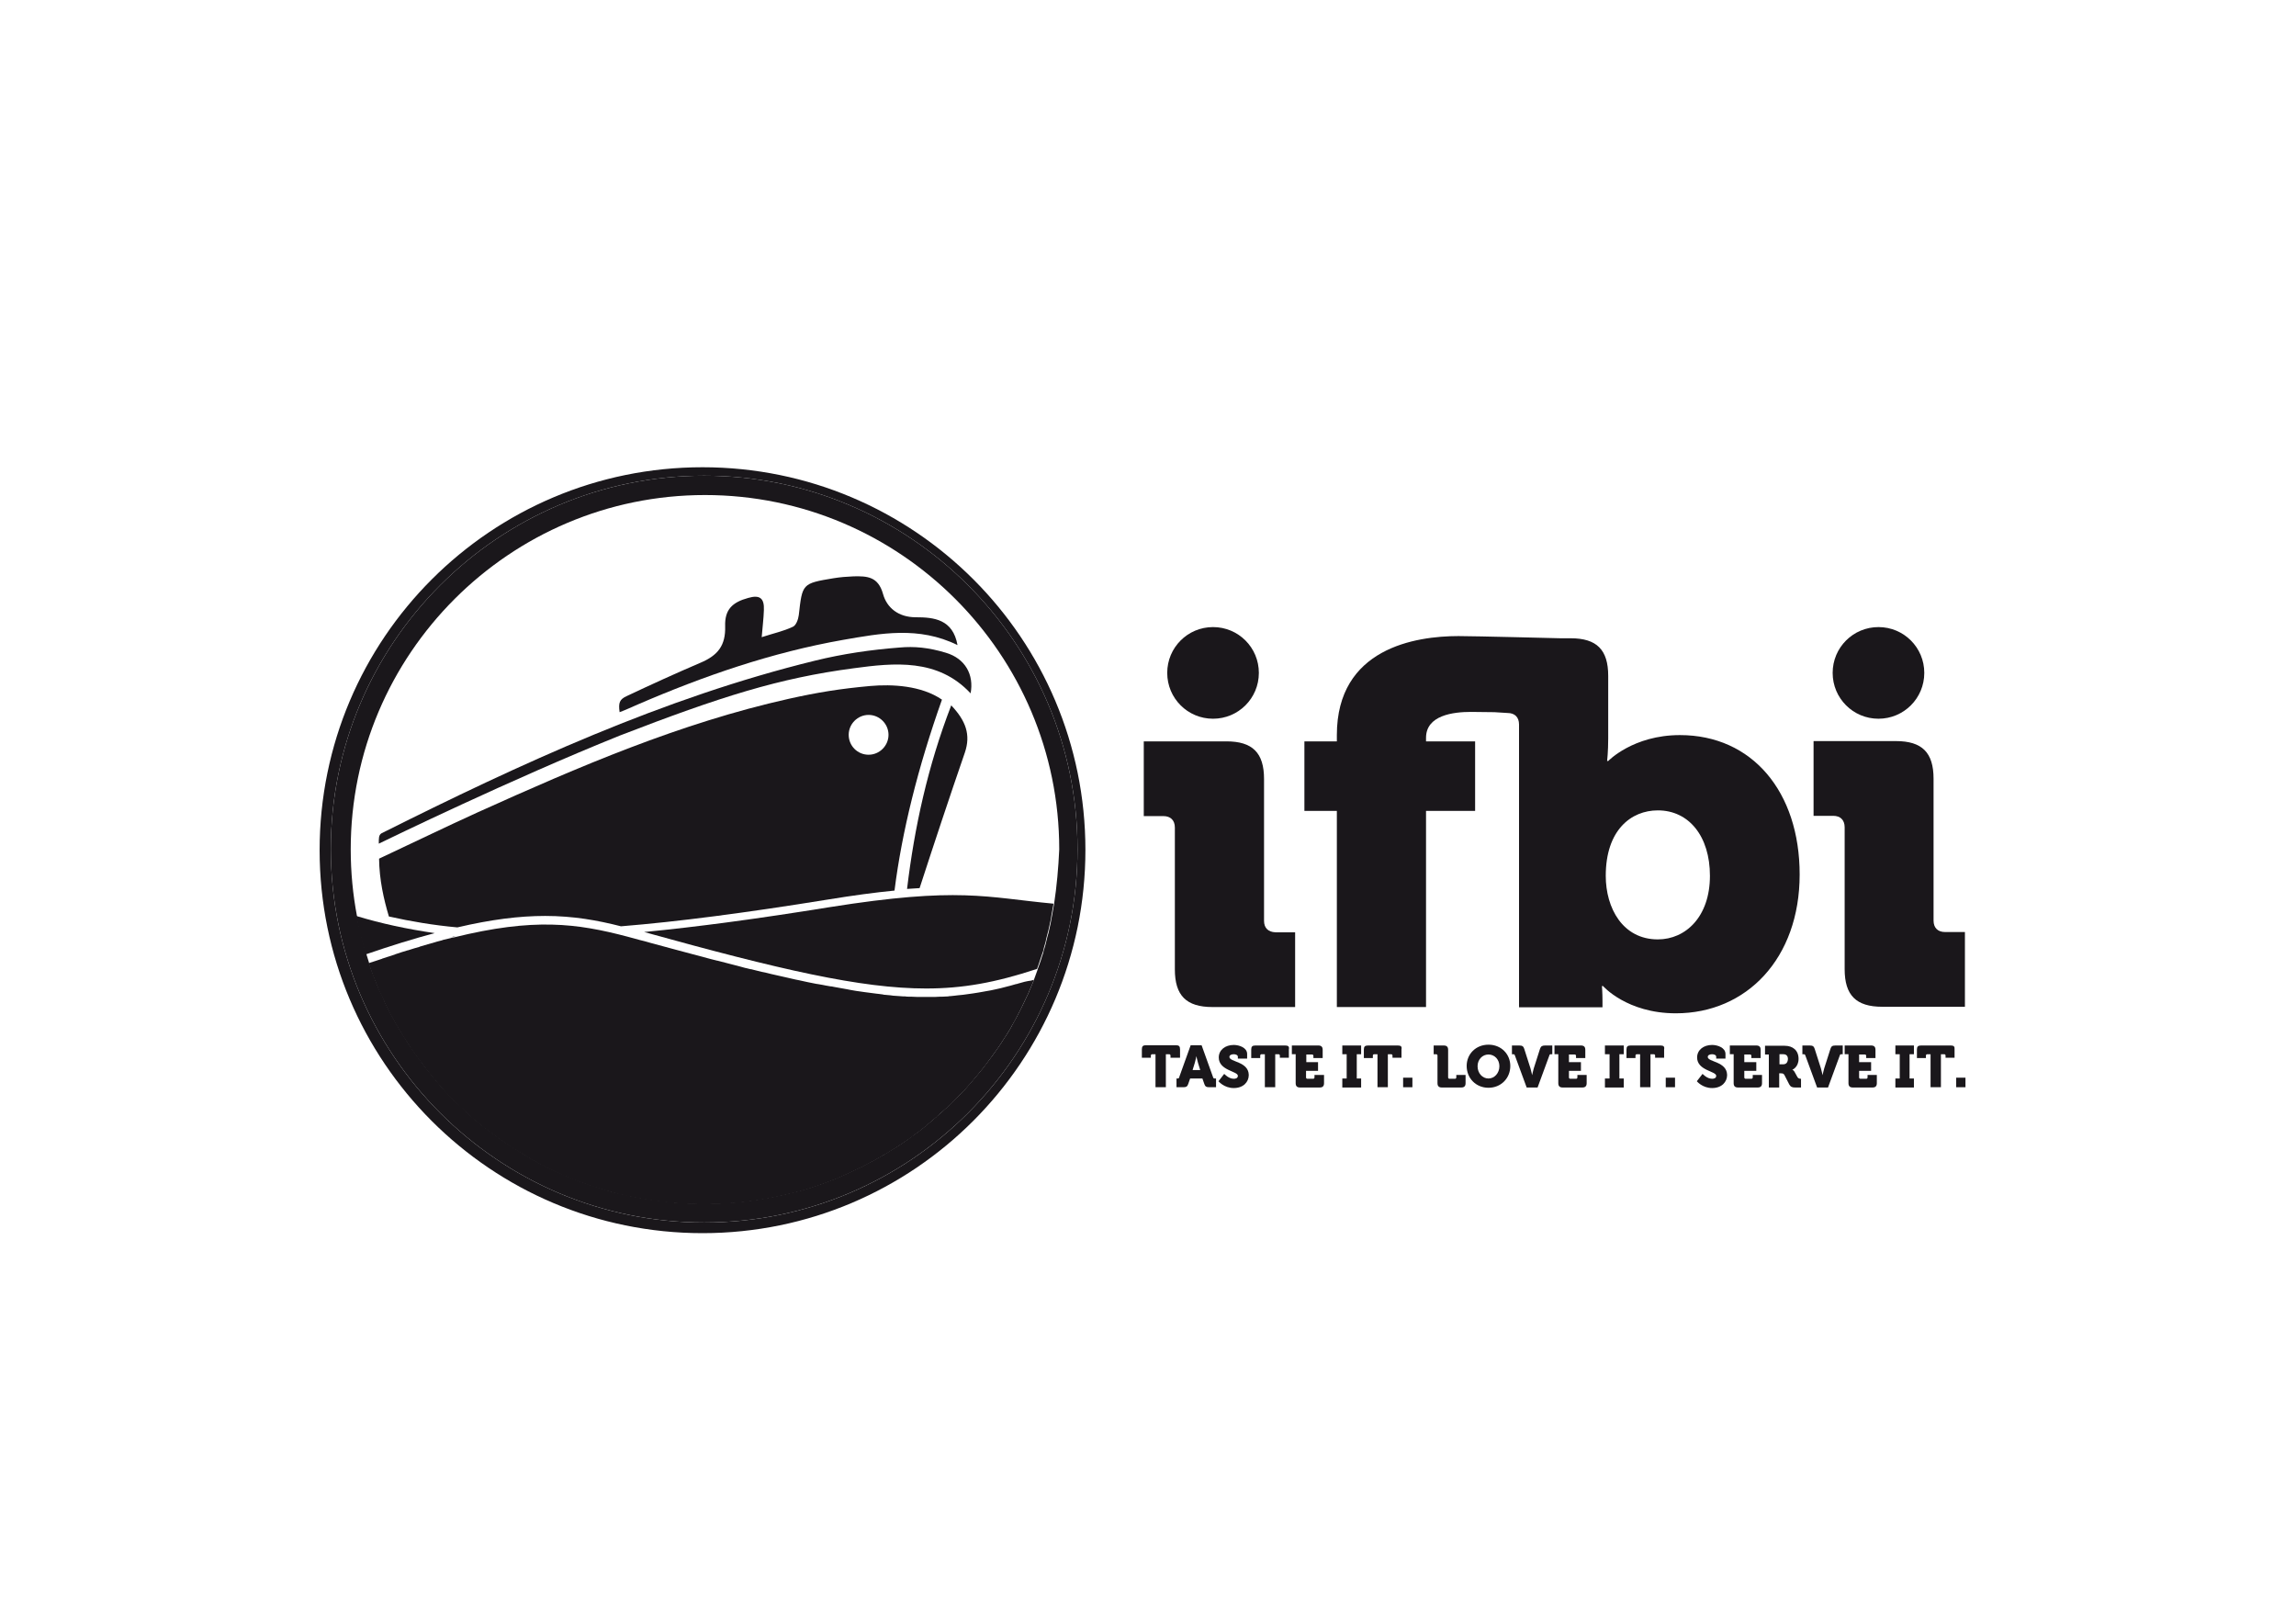 <?xml version="1.0" encoding="utf-8"?>
<!-- Generator: Adobe Illustrator 27.6.1, SVG Export Plug-In . SVG Version: 6.00 Build 0)  -->
<svg version="1.1" id="Ebene_1" xmlns="http://www.w3.org/2000/svg" xmlns:xlink="http://www.w3.org/1999/xlink" x="0px" y="0px"
	 viewBox="0 0 841.9 595.3" style="enable-background:new 0 0 841.9 595.3;" xml:space="preserve">
<style type="text/css">
	.st0{fill:#1A171B;}
</style>
<path class="st0" d="M257.6,171.3c-77.5,0-140.4,62.8-140.4,140.4c0,77.5,62.8,140.4,140.4,140.4S398,389.1,398,311.6
	C398,234.1,335.2,171.3,257.6,171.3z M258.2,448.2c-75.5,0-136.9-61.4-136.9-136.9c0-75.5,61.4-136.9,136.9-136.9
	c75.5,0,136.9,61.4,136.9,136.9C395.1,386.8,333.7,448.2,258.2,448.2z"/>
<path class="st0" d="M233.8,258.3c24.3-10.5,49.2-19.1,75.3-23.7c13.8-2.4,27.8-5.1,42,1.9c-1.7-9.5-8.7-10.2-15.3-10.2
	c-6.4,0-10.6-3.5-12-8.5c-1.8-6.5-5.9-6.6-10.8-6.5c-2.5,0.1-5,0.3-7.4,0.7c-11.5,1.9-11.4,2-12.7,13.5c-0.2,1.6-1,3.8-2.2,4.3
	c-3.4,1.6-7.1,2.4-11.4,3.8c0.3-3.8,0.7-6.8,0.8-9.9c0.2-4.4-1.5-5.7-5.7-4.5c-5.9,1.6-8.7,4.3-8.5,10.4c0.2,7.1-2.7,10.7-9.1,13.4
	c-8.9,3.8-18.1,8-27,12.2c-2.6,1.2-3.1,2.4-2.6,5.9C229.6,260.2,231.7,259.2,233.8,258.3z"/>
<path class="st0" d="M346.8,239.3c-6.3-1.9-11.5-2.4-17-1.9c-10.4,0.8-20.7,2.3-30.9,4.8c-55.6,13.6-108.1,37.8-159,63.3
	c-1.1,0.6-1,2.1-1,3.8c3.1-1.5,48.3-23.5,88.3-39.6c37-14.3,58.5-21.1,85.8-24.7c14.8-2,30.9-3.7,42.9,9.2
	C357.2,247.3,353.9,241.4,346.8,239.3z"/>
<path class="st0" d="M258.2,174.4c-75.5,0-136.9,61.4-136.9,136.9c0,75.5,61.4,136.9,136.9,136.9c75.5,0,136.9-61.4,136.9-136.9
	C395.1,235.8,333.7,174.4,258.2,174.4z M386.5,331.5C386.5,331.5,386.5,331.5,386.5,331.5c-0.2,1.2-0.4,2.3-0.6,3.4
	c-0.1,0.4-0.1,0.7-0.2,1.1c-0.1,0.7-0.3,1.4-0.4,2.2c-0.1,0.5-0.2,0.9-0.3,1.4c-0.1,0.6-0.3,1.2-0.4,1.8c-0.1,0.5-0.2,1-0.4,1.5
	c-0.1,0.5-0.3,1.1-0.4,1.6c-0.1,0.6-0.3,1.1-0.4,1.7c-0.1,0.5-0.3,0.9-0.4,1.4c-0.2,0.6-0.4,1.2-0.5,1.9c-0.1,0.3-0.2,0.5-0.3,0.8
	c-0.4,1.3-0.8,2.6-1.3,3.9c-0.1,0.3-0.2,0.5-0.3,0.8c0,0.1-0.1,0.3-0.1,0.4c0,0,0,0,0,0c-0.4,1.2-0.9,2.4-1.3,3.6c0,0,0,0,0,0
	c0,0,0,0.1,0,0.1c-0.5,1.3-1.1,2.6-1.6,3.8c-0.1,0.3-0.3,0.7-0.4,1c-0.6,1.3-1.2,2.6-1.8,3.8c-0.1,0.1-0.1,0.3-0.2,0.4
	c-0.6,1.2-1.1,2.3-1.7,3.4c-0.2,0.3-0.3,0.6-0.5,1c-0.7,1.2-1.3,2.4-2,3.6c-0.1,0.2-0.2,0.4-0.3,0.6c-0.6,1.1-1.3,2.1-1.9,3.1
	c-0.2,0.3-0.4,0.6-0.6,0.9c-0.7,1.2-1.5,2.3-2.3,3.5c-0.2,0.2-0.3,0.5-0.5,0.7c-0.7,1-1.4,2-2.1,2.9c-0.2,0.3-0.4,0.5-0.6,0.8
	c-0.8,1.1-1.7,2.2-2.5,3.3c-0.2,0.2-0.4,0.5-0.6,0.7c-0.7,0.9-1.5,1.8-2.3,2.8c-0.2,0.2-0.4,0.4-0.6,0.7c-0.9,1-1.8,2.1-2.7,3.1
	c-0.2,0.2-0.4,0.5-0.7,0.7c-0.8,0.9-1.7,1.8-2.5,2.6c-0.2,0.2-0.3,0.3-0.5,0.5c-1,1-2,1.9-3,2.9c-0.2,0.2-0.5,0.5-0.8,0.7
	c-0.9,0.9-1.8,1.7-2.8,2.5c-0.1,0.1-0.3,0.2-0.4,0.4c-1,0.9-2.1,1.8-3.2,2.7c-0.3,0.2-0.5,0.4-0.8,0.7c-1,0.8-2.1,1.7-3.2,2.5
	c-0.1,0-0.1,0.1-0.2,0.1c-1.1,0.8-2.3,1.7-3.4,2.5c-0.3,0.2-0.6,0.4-0.9,0.6c-1.2,0.8-2.3,1.6-3.5,2.3c-0.1,0-0.1,0.1-0.2,0.1
	c-1.1,0.7-2.3,1.4-3.4,2.1c-0.3,0.2-0.6,0.4-0.9,0.5c-1.2,0.7-2.4,1.4-3.7,2.1c-0.1,0.1-0.3,0.2-0.4,0.2c-1.1,0.6-2.3,1.2-3.4,1.8
	c-0.3,0.1-0.6,0.3-0.9,0.4c-1.3,0.6-2.5,1.2-3.8,1.8c-0.2,0.1-0.4,0.2-0.6,0.3c-1.1,0.5-2.3,1-3.4,1.5c-0.3,0.1-0.6,0.2-0.9,0.4
	c-1.3,0.5-2.6,1-4,1.5c-0.3,0.1-0.5,0.2-0.8,0.3c-1.2,0.4-2.3,0.8-3.5,1.2c-0.3,0.1-0.6,0.2-0.8,0.3c-1.4,0.4-2.7,0.8-4.1,1.2
	c-0.3,0.1-0.6,0.2-0.9,0.2c-1.2,0.3-2.4,0.6-3.7,0.9c-0.3,0.1-0.5,0.1-0.8,0.2c-1.4,0.3-2.8,0.6-4.2,0.9c-0.3,0.1-0.7,0.1-1,0.2
	c-1.3,0.2-2.6,0.5-3.9,0.7c-0.2,0-0.4,0.1-0.6,0.1c-1.4,0.2-2.9,0.4-4.3,0.6c-0.3,0-0.7,0.1-1,0.1c-1.4,0.2-2.7,0.3-4.1,0.4
	c-0.1,0-0.2,0-0.4,0c-1.5,0.1-3,0.2-4.5,0.3c-0.4,0-0.7,0-1.1,0c-1.5,0.1-3,0.1-4.6,0.1c-1.6,0-3.2,0-4.8-0.1c-0.3,0-0.7,0-1,0
	c-1.5-0.1-3.1-0.2-4.6-0.3c-0.3,0-0.5,0-0.7-0.1c-1.4-0.1-2.8-0.3-4.2-0.4c-0.3,0-0.5-0.1-0.8-0.1c-1.5-0.2-3-0.4-4.5-0.6
	c-0.3-0.1-0.6-0.1-1-0.2c-1.5-0.2-3-0.5-4.4-0.8c0,0-0.1,0-0.1,0c-1.5-0.3-3-0.7-4.5-1c-0.3-0.1-0.6-0.2-1-0.2
	c-1.5-0.4-2.9-0.7-4.3-1.2c-0.2-0.1-0.4-0.1-0.6-0.2c-1.3-0.4-2.6-0.8-3.9-1.2c-0.2-0.1-0.5-0.2-0.7-0.2c-1.4-0.5-2.8-1-4.2-1.5
	c-0.3-0.1-0.6-0.2-0.8-0.3c-1.4-0.5-2.7-1.1-4.1-1.6c-0.1,0-0.1,0-0.2-0.1c-1.4-0.6-2.8-1.2-4.1-1.8c-0.3-0.1-0.6-0.3-0.8-0.4
	c-1.3-0.6-2.7-1.3-4-2c-0.2-0.1-0.3-0.2-0.5-0.2c-1.2-0.6-2.4-1.3-3.6-2c-0.2-0.1-0.4-0.2-0.6-0.4c-1.3-0.7-2.5-1.5-3.8-2.3
	c-0.2-0.1-0.5-0.3-0.7-0.4c-1.2-0.8-2.5-1.6-3.7-2.4c-0.1,0-0.1-0.1-0.2-0.1c-1.2-0.8-2.5-1.7-3.7-2.6c-0.2-0.2-0.5-0.3-0.7-0.5
	c-1.2-0.9-2.4-1.8-3.6-2.7c-0.1-0.1-0.2-0.2-0.3-0.2c-1.1-0.9-2.2-1.8-3.3-2.7c-0.2-0.1-0.3-0.3-0.5-0.4c-1.1-1-2.2-2-3.3-3
	c-0.2-0.2-0.3-0.3-0.5-0.5c-1.1-1-2.1-2-3.2-3c0,0-0.1-0.1-0.1-0.1c-1.1-1.1-2.1-2.2-3.2-3.3c-0.2-0.2-0.4-0.4-0.5-0.6
	c-1-1.1-2-2.2-3-3.4c0-0.1-0.1-0.1-0.1-0.2c-1-1.1-1.9-2.3-2.8-3.4c-0.1-0.2-0.3-0.3-0.4-0.5c-0.9-1.2-1.9-2.4-2.7-3.6
	c-0.1-0.2-0.2-0.3-0.4-0.5c-0.9-1.2-1.7-2.4-2.6-3.7c0,0-0.1-0.1-0.1-0.1c-0.9-1.3-1.7-2.6-2.5-3.9c-0.1-0.2-0.3-0.4-0.4-0.6
	c-0.8-1.3-1.6-2.6-2.4-4c0,0,0,0,0,0c-0.8-1.3-1.5-2.7-2.2-4c-0.1-0.2-0.2-0.4-0.3-0.5c-0.7-1.4-1.4-2.7-2-4.1
	c-0.1-0.2-0.2-0.3-0.2-0.5c-0.6-1.4-1.3-2.7-1.9-4.1c0-0.1-0.1-0.1-0.1-0.2c-0.6-1.4-1.2-2.9-1.7-4.3c-0.1-0.2-0.2-0.4-0.3-0.7
	c-0.5-1.2-0.9-2.5-1.3-3.7c-0.1-0.2-0.2-0.5-0.2-0.7c0,0,0,0,0,0c-0.3-0.9-0.6-1.9-0.9-2.9c0,0,0,0,0,0c0-0.2-0.1-0.3-0.1-0.5
	c-0.3-1-0.6-1.9-0.9-2.9c0-0.2-0.1-0.3-0.1-0.5c-0.3-1-0.5-2-0.8-3c0-0.1,0-0.2-0.1-0.3c-0.3-1.1-0.5-2.2-0.8-3.3c0,0,0-0.1,0-0.1
	c-0.3-1.2-0.5-2.3-0.7-3.5c0,0,0,0,0,0c0,0,0,0,0,0c-1.5-7.9-2.3-16.1-2.3-24.5c0-71.6,58.3-129.9,129.9-129.9
	c71.6,0,129.9,58.3,129.9,129.9C388.1,318.2,387.5,324.9,386.5,331.5L386.5,331.5z"/>
<path class="st0" d="M319.1,251.5c-11,1-19.1,2.3-29.9,4.7c-39.8,8.9-77,24.9-114,41.6c-12.1,5.5-24,11.3-36.2,17
	c0.1,7.8,1.7,14.8,3.6,21.2c8,1.8,16.3,3.2,25.1,4c12.4-2.9,22.7-4.2,32.2-4.2c10.3,0,19.2,1.6,27.8,3.8c20.9-1.7,45.5-4.9,75.8-9.8
	c9.2-1.5,17.3-2.6,24.5-3.3c2.7-21.5,8.6-45.2,17.4-70C337.8,251.3,327.1,250.8,319.1,251.5z M318.5,276.7c-4.1,0-7.3-3.3-7.3-7.3
	c0-4,3.3-7.3,7.3-7.3c4,0,7.3,3.3,7.3,7.3C325.8,273.4,322.5,276.7,318.5,276.7z"/>
<path class="st0" d="M332.6,325.9c1.6-0.1,3.1-0.2,4.6-0.3c5.4-16.6,10.9-33.2,16.6-49.7c2.2-6.5,0.4-11.6-5-17.3
	C340.2,280.9,335.3,303.3,332.6,325.9z"/>
<path class="st0" d="M167.9,343L167.9,343c-1.1,0.2-2.1,0.5-3.2,0.8c0.4-0.1,0.9-0.2,1.3-0.3c0.1,0,0.1,0,0.2,0
	C166.8,343.3,167.3,343.1,167.9,343z"/>
<path class="st0" d="M304.1,332.6c-26,4.2-48.3,7.2-67.9,9.1c49.8,13.8,79.5,20.7,103.4,20.7c13.3,0,25.3-2.1,40.7-7.2c0,0,0,0,0,0
	c0-0.1,0.1-0.3,0.1-0.4c0.1-0.3,0.2-0.5,0.3-0.8c0.4-1.3,0.9-2.6,1.3-3.9c0.1-0.3,0.2-0.5,0.3-0.8c0.2-0.6,0.4-1.2,0.5-1.9
	c0.1-0.5,0.3-0.9,0.4-1.4c0.2-0.6,0.3-1.1,0.4-1.7c0.1-0.5,0.3-1.1,0.4-1.6c0.1-0.5,0.3-1,0.4-1.5c0.1-0.6,0.3-1.2,0.4-1.8
	c0.1-0.5,0.2-0.9,0.3-1.4c0.2-0.7,0.3-1.4,0.4-2.2c0.1-0.4,0.1-0.7,0.2-1.1c0.2-1.1,0.4-2.2,0.6-3.3c0,0,0,0,0-0.1h0
	C361.6,329,351.8,325,304.1,332.6z"/>
<path class="st0" d="M130.6,335.8C130.6,335.8,130.6,335.8,130.6,335.8C130.6,335.8,130.6,335.8,130.6,335.8
	c0.2,1.2,0.5,2.4,0.7,3.5c0,0,0,0.1,0,0.1c0.2,1.1,0.5,2.2,0.8,3.3c0,0.1,0,0.2,0.1,0.3c0.3,1,0.5,2,0.8,3c0,0.2,0.1,0.3,0.1,0.5
	c0.3,1,0.6,1.9,0.9,2.9c0,0.2,0.1,0.3,0.1,0.5c0,0,0,0,0,0c9.3-3.2,17.7-5.8,25.3-7.8C149.2,340.6,139.8,338.6,130.6,335.8z"/>
<path class="st0" d="M373.3,360.6c-0.3,0.1-0.5,0.2-0.8,0.2c-0.7,0.2-1.4,0.4-2.1,0.6c-0.3,0.1-0.5,0.1-0.8,0.2
	c-0.9,0.2-1.8,0.5-2.7,0.7c-0.6,0.1-1.2,0.3-1.8,0.4c-1.2,0.3-2.4,0.5-3.6,0.7c-0.9,0.2-1.8,0.3-2.8,0.5c-0.6,0.1-1.3,0.2-1.9,0.3
	c-0.2,0-0.5,0.1-0.7,0.1c-1,0.1-1.9,0.3-2.9,0.4c-0.6,0.1-1.3,0.1-2,0.2c-0.3,0-0.5,0.1-0.8,0.1c-0.6,0.1-1.2,0.1-1.9,0.2
	c-0.3,0-0.5,0-0.8,0.1c-0.7,0-1.4,0.1-2.1,0.1c-0.3,0-0.6,0-0.8,0c-0.7,0-1.3,0.1-2,0.1c-0.2,0-0.4,0-0.7,0c-0.7,0-1.4,0-2.2,0
	c-0.6,0-1.3,0-1.9,0c-1.3,0-2.6,0-4-0.1c-0.3,0-0.5,0-0.8,0c-0.4,0-0.9,0-1.3-0.1c-0.2,0-0.5,0-0.7,0c-0.9-0.1-1.8-0.1-2.8-0.2
	c-0.6,0-1.2-0.1-1.9-0.2c-0.7-0.1-1.5-0.1-2.2-0.2c-0.2,0-0.4,0-0.5-0.1c-0.5-0.1-1-0.1-1.5-0.2c-0.3,0-0.6-0.1-0.9-0.1
	c-1.5-0.2-3.1-0.4-4.6-0.6c-0.9-0.1-1.8-0.3-2.8-0.4c-0.2,0-0.4-0.1-0.6-0.1c-0.6-0.1-1.1-0.2-1.7-0.3c-0.3-0.1-0.7-0.1-1-0.2
	c-1.6-0.3-3.3-0.6-5-0.9c-0.4-0.1-0.9-0.2-1.3-0.2c-0.5-0.1-1.1-0.2-1.7-0.3c-0.3-0.1-0.7-0.1-1-0.2c-0.6-0.1-1.2-0.2-1.7-0.3
	c-0.2,0-0.5-0.1-0.7-0.1c-1-0.2-2-0.4-3-0.6c-1.1-0.2-2.1-0.5-3.2-0.7c-0.5-0.1-1-0.2-1.5-0.3c-0.4-0.1-0.9-0.2-1.3-0.3
	c-0.4-0.1-0.9-0.2-1.3-0.3c-1-0.2-2.1-0.5-3.1-0.7c-1-0.2-2.1-0.5-3.1-0.7c-1.2-0.3-2.3-0.6-3.5-0.8c-1.1-0.3-2.1-0.5-3.2-0.8
	c-0.3-0.1-0.7-0.2-1-0.2c-1.3-0.3-2.6-0.6-3.9-1c-2.6-0.7-5.3-1.4-8.1-2.1c0,0,0,0-0.1,0c-0.8-0.2-1.6-0.4-2.4-0.6
	c-4.2-1.1-8.5-2.3-13.1-3.5c-2.9-0.8-5.9-1.6-8.9-2.4c-1.4-0.4-2.7-0.8-4.1-1.1c-1.5-0.4-3-0.8-4.4-1.2c-18.6-4.9-34.3-7-63.8,0.3
	c-0.1,0-0.1,0-0.2,0c-1.2,0.3-2.4,0.6-3.7,0.9c-0.1,0-0.1,0-0.2,0.1c-1.3,0.3-2.6,0.7-3.9,1.1c0,0,0,0-0.1,0
	c-1.3,0.4-2.7,0.8-4.1,1.2c-0.1,0-0.1,0-0.2,0.1c-1.4,0.4-2.8,0.8-4.3,1.3c0,0-0.1,0-0.1,0c-1.4,0.4-2.9,0.9-4.4,1.4
	c-0.1,0-0.2,0-0.2,0.1c-1.5,0.5-3,1-4.6,1.5c-0.1,0-0.1,0-0.2,0.1c-1.6,0.5-3.2,1.1-4.9,1.6c0,0,0,0,0,0c0.1,0.2,0.2,0.5,0.2,0.7
	c0.4,1.3,0.9,2.5,1.3,3.7c0.1,0.2,0.2,0.4,0.3,0.7c0.6,1.5,1.1,2.9,1.7,4.3c0,0.1,0.1,0.1,0.1,0.2c0.6,1.4,1.2,2.8,1.9,4.1
	c0.1,0.2,0.2,0.3,0.2,0.5c0.7,1.4,1.3,2.8,2,4.1c0.1,0.2,0.2,0.4,0.3,0.5c0.7,1.4,1.5,2.7,2.2,4c0,0,0,0,0,0c0.8,1.3,1.6,2.7,2.4,4
	c0.1,0.2,0.3,0.4,0.4,0.6c0.8,1.3,1.7,2.6,2.5,3.9c0,0,0.1,0.1,0.1,0.1c0.8,1.2,1.7,2.5,2.6,3.7c0.1,0.2,0.2,0.3,0.4,0.5
	c0.9,1.2,1.8,2.4,2.7,3.6c0.1,0.2,0.3,0.3,0.4,0.5c0.9,1.2,1.9,2.3,2.8,3.4c0,0.1,0.1,0.1,0.1,0.2c1,1.1,2,2.3,3,3.4
	c0.2,0.2,0.4,0.4,0.5,0.6c1,1.1,2.1,2.2,3.2,3.3c0,0,0.1,0.1,0.1,0.1c1,1,2.1,2,3.2,3c0.2,0.2,0.3,0.3,0.5,0.5c1.1,1,2.2,2,3.3,3
	c0.2,0.1,0.3,0.3,0.5,0.4c1.1,0.9,2.2,1.8,3.3,2.7c0.1,0.1,0.2,0.2,0.3,0.2c1.2,0.9,2.4,1.8,3.6,2.7c0.2,0.2,0.5,0.3,0.7,0.5
	c1.2,0.9,2.4,1.7,3.7,2.6c0.1,0,0.1,0.1,0.2,0.1c1.2,0.8,2.4,1.6,3.7,2.4c0.2,0.1,0.5,0.3,0.7,0.4c1.3,0.8,2.5,1.5,3.8,2.3
	c0.2,0.1,0.4,0.2,0.6,0.4c1.2,0.7,2.4,1.3,3.6,2c0.2,0.1,0.3,0.2,0.5,0.2c1.3,0.7,2.6,1.3,4,2c0.3,0.1,0.6,0.3,0.8,0.4
	c1.4,0.6,2.7,1.3,4.1,1.8c0.1,0,0.1,0,0.2,0.1c1.3,0.6,2.7,1.1,4.1,1.6c0.3,0.1,0.6,0.2,0.8,0.3c1.4,0.5,2.8,1,4.2,1.5
	c0.2,0.1,0.5,0.2,0.7,0.2c1.3,0.4,2.6,0.8,3.9,1.2c0.2,0.1,0.4,0.1,0.6,0.2c1.4,0.4,2.9,0.8,4.3,1.2c0.3,0.1,0.6,0.2,1,0.2
	c1.5,0.4,3,0.7,4.5,1c0,0,0.1,0,0.1,0c1.5,0.3,3,0.6,4.4,0.8c0.3,0.1,0.6,0.1,1,0.2c1.5,0.2,3,0.5,4.5,0.6c0.3,0,0.5,0.1,0.8,0.1
	c1.4,0.2,2.8,0.3,4.2,0.4c0.2,0,0.5,0,0.7,0.1c1.5,0.1,3.1,0.2,4.6,0.3c0.3,0,0.7,0,1,0c1.6,0.1,3.2,0.1,4.8,0.1c1.5,0,3,0,4.6-0.1
	c0.4,0,0.7,0,1.1,0c1.5-0.1,3-0.1,4.5-0.3c0.1,0,0.3,0,0.4,0c1.4-0.1,2.8-0.2,4.1-0.4c0.3,0,0.7-0.1,1-0.1c1.5-0.2,2.9-0.4,4.3-0.6
	c0.2,0,0.4-0.1,0.6-0.1c1.3-0.2,2.6-0.4,3.9-0.7c0.3-0.1,0.7-0.1,1-0.2c1.4-0.3,2.8-0.6,4.2-0.9c0.3-0.1,0.5-0.1,0.8-0.2
	c1.2-0.3,2.4-0.6,3.7-0.9c0.3-0.1,0.6-0.2,0.9-0.2c1.4-0.4,2.7-0.8,4.1-1.2c0.3-0.1,0.6-0.2,0.8-0.3c1.2-0.4,2.4-0.8,3.5-1.2
	c0.3-0.1,0.5-0.2,0.8-0.3c1.3-0.5,2.6-1,4-1.5c0.3-0.1,0.6-0.2,0.9-0.4c1.2-0.5,2.3-1,3.4-1.5c0.2-0.1,0.4-0.2,0.6-0.3
	c1.3-0.6,2.6-1.2,3.8-1.8c0.3-0.1,0.6-0.3,0.9-0.4c1.1-0.6,2.3-1.2,3.4-1.8c0.1-0.1,0.3-0.2,0.4-0.2c1.2-0.7,2.5-1.4,3.7-2.1
	c0.3-0.2,0.6-0.4,0.9-0.5c1.2-0.7,2.3-1.4,3.4-2.1c0.1,0,0.1-0.1,0.2-0.1c1.2-0.8,2.4-1.5,3.5-2.3c0.3-0.2,0.6-0.4,0.9-0.6
	c1.2-0.8,2.3-1.6,3.4-2.5c0.1,0,0.1-0.1,0.2-0.1c1.1-0.8,2.1-1.6,3.2-2.5c0.3-0.2,0.5-0.4,0.8-0.7c1.1-0.9,2.1-1.8,3.2-2.7
	c0.1-0.1,0.3-0.2,0.4-0.4c0.9-0.8,1.9-1.7,2.8-2.5c0.3-0.2,0.5-0.5,0.8-0.7c1-0.9,2-1.9,3-2.9c0.2-0.2,0.3-0.3,0.5-0.5
	c0.8-0.9,1.7-1.7,2.5-2.6c0.2-0.2,0.5-0.5,0.7-0.7c0.9-1,1.8-2,2.7-3.1c0.2-0.2,0.4-0.4,0.6-0.7c0.8-0.9,1.5-1.8,2.3-2.8
	c0.2-0.2,0.4-0.5,0.6-0.7c0.9-1.1,1.7-2.2,2.5-3.3c0.2-0.3,0.4-0.5,0.6-0.8c0.7-1,1.4-1.9,2.1-2.9c0.2-0.2,0.3-0.5,0.5-0.7
	c0.8-1.1,1.5-2.3,2.3-3.5c0.2-0.3,0.4-0.6,0.6-0.9c0.6-1,1.3-2.1,1.9-3.1c0.1-0.2,0.2-0.4,0.3-0.6c0.7-1.2,1.4-2.4,2-3.6
	c0.2-0.3,0.3-0.6,0.5-1c0.6-1.1,1.2-2.3,1.7-3.4c0.1-0.1,0.1-0.3,0.2-0.4c0.6-1.3,1.2-2.5,1.8-3.8c0.1-0.3,0.3-0.7,0.4-1
	c0.6-1.3,1.1-2.6,1.6-3.8c0,0,0-0.1,0-0.1c0,0,0,0,0,0c-0.3,0.1-0.6,0.2-1,0.3C376.5,359.7,374.9,360.1,373.3,360.6z"/>
<g>
	<path class="st0" d="M463.5,337.6v-52c0-9.6-4.2-13.8-13.8-13.8h-30.3v27.4h7.2c2.6,0,4.2,1.5,4.2,4.2v52c0,9.6,4.2,13.8,13.8,13.8
		h30.3v-27.4h-7.2C465,341.7,463.5,340.2,463.5,337.6z"/>
	<path class="st0" d="M616,269.5c-17.2,0-26.3,9.5-26.3,9.5h-0.4c0,0,0.4-3.4,0.4-8.3v-22.9c0-9.6-4.2-13.8-13.8-13.8h-3.8
		c0,0-31.4-0.8-37.3-0.8c-15.7,0-44.6,4.4-44.6,36.3v2.3h-11.9v25.5h11.9v71.9h32.7v-71.9h18v-25.5h-18v-1.3c0-8.3,10-9.5,16.5-9.5
		c2.7,0,7.7,0.1,8.6,0.1l4.8,0.3c2.6,0,4.2,1.5,4.2,4.2v103.7h30.6v-2.3c0-3-0.2-5.5-0.2-5.5h0.4c0,0,8.7,10,26.7,10
		c25.9,0,45.4-20.1,45.4-50.9C659.9,290.3,642.5,269.5,616,269.5z M607.9,344.4c-12.9,0-19.1-11.5-19.1-23.3c0-16.8,9.3-24,19.1-24
		c11.4,0,19.1,9.5,19.1,24C627,336.1,618.1,344.4,607.9,344.4z"/>
	<path class="st0" d="M713.2,341.7c-2.6,0-4.2-1.5-4.2-4.2v-52c0-9.6-4.2-13.8-13.8-13.8H665v27.4h7.2c2.6,0,4.2,1.5,4.2,4.2v52
		c0,9.6,4.2,13.8,13.8,13.8h30.3v-27.4H713.2z"/>
	<path class="st0" d="M444.8,263.5c9.3,0,16.8-7.5,16.8-16.8c0-9.3-7.5-16.8-16.8-16.8c-9.3,0-16.8,7.5-16.8,16.8
		C428,256,435.5,263.5,444.8,263.5z"/>
	<path class="st0" d="M688.8,263.5c9.3,0,16.8-7.5,16.8-16.8c0-9.3-7.5-16.8-16.8-16.8c-9.3,0-16.8,7.5-16.8,16.8
		C672,256,679.5,263.5,688.8,263.5z"/>
</g>
<path class="st0" d="M432.7,387.8v-3.1c0-1.1-0.4-1.5-1.5-1.5h-11c-1.1,0-1.5,0.4-1.5,1.5v3.1h3.3V387c0-0.3,0.2-0.5,0.5-0.5h1.2
	v12.1h3.8v-12.1h1.2c0.3,0,0.5,0.2,0.5,0.5v0.8H432.7z"/>
<g>
	<path class="st0" d="M445.4,395.4c-0.3,0-0.5-0.1-0.6-0.5l-4.2-11.7h-4l-4.2,11.7c-0.1,0.4-0.2,0.5-0.6,0.5h-0.4v3.2h2.5
		c1.1,0,1.5-0.3,1.8-1.2l0.7-2h4.5l0.7,2c0.3,0.9,0.7,1.2,1.8,1.2h2.5v-3.2H445.4z M437.3,392.3l0.8-2.6c0.3-1,0.6-2.5,0.6-2.5h0
		c0,0,0.3,1.6,0.6,2.5l0.8,2.6H437.3z"/>
</g>
<path class="st0" d="M450.8,387.5c0-0.7,0.8-1,1.6-1c0.7,0,1.5,0.3,1.5,0.9v0.7h3.4v-1.7c0-2.3-2.9-3.3-4.9-3.3
	c-3.1,0-5.5,1.8-5.5,4.6c0,4.8,7,5,7,6.7c0,0.9-0.8,1.1-1.5,1.1c-1.9,0-3.5-1.8-3.5-1.8l-2.1,2.7c0,0,2,2.5,5.6,2.5
	c3.5,0,5.5-2.2,5.5-4.8C457.8,389.1,450.8,389.4,450.8,387.5z"/>
<path class="st0" d="M471.3,383.3h-11c-1.1,0-1.5,0.4-1.5,1.5v3.1h3.3V387c0-0.3,0.2-0.5,0.5-0.5h1.2v12.1h3.8v-12.1h1.2
	c0.3,0,0.5,0.2,0.5,0.5v0.8h3.3v-3.1C472.8,383.7,472.4,383.3,471.3,383.3z"/>
<path class="st0" d="M482,395c0,0.3-0.2,0.5-0.5,0.5h-2.1c-0.3,0-0.5-0.2-0.5-0.5v-2.4h4.4v-3.2H479v-2.8h2.1c0.3,0,0.5,0.2,0.5,0.5
	v0.8h3.4v-3c0-1.1-0.5-1.6-1.6-1.6h-9.7v3.2h1.4v10.6c0,1.1,0.5,1.6,1.6,1.6h7.2c1.1,0,1.6-0.5,1.6-1.6v-3H482V395z"/>
<polygon class="st0" points="492.2,386.5 493.8,386.5 493.8,395.4 492.2,395.4 492.2,398.7 499.1,398.7 499.1,395.4 497.5,395.4 
	497.5,386.5 499.1,386.5 499.1,383.3 492.2,383.3 "/>
<path class="st0" d="M512.6,383.3h-11c-1.1,0-1.5,0.4-1.5,1.5v3.1h3.3V387c0-0.3,0.2-0.5,0.5-0.5h1.2v12.1h3.8v-12.1h1.2
	c0.3,0,0.5,0.2,0.5,0.5v0.8h3.3v-3.1C514.1,383.7,513.7,383.3,512.6,383.3z"/>
<rect x="514.5" y="395.1" class="st0" width="3.4" height="3.5"/>
<path class="st0" d="M534,395c0,0.3-0.2,0.5-0.5,0.5h-2c-0.3,0-0.5-0.2-0.5-0.5v-10.1c0-1.1-0.5-1.6-1.6-1.6h-3.7v3.2h0.9
	c0.3,0,0.5,0.2,0.5,0.5v10.1c0,1.1,0.5,1.6,1.6,1.6h7.1c1.1,0,1.6-0.5,1.6-1.6v-3H534V395z"/>
<path class="st0" d="M545.8,383c-4.6,0-8,3.4-8,7.8c0,4.5,3.4,8,8,8c4.6,0,8-3.5,8-8C553.8,386.5,550.5,383,545.8,383z M545.8,395.4
	c-2.2,0-4-1.9-4-4.5c0-2.5,1.8-4.3,4-4.3c2.2,0,4,1.8,4,4.3C549.8,393.4,548,395.4,545.8,395.4z"/>
<path class="st0" d="M564.7,384.5l-2.3,7.2c-0.3,1-0.6,2.5-0.6,2.5h0c0,0-0.3-1.5-0.6-2.5l-2.3-7.2c-0.3-0.9-0.7-1.2-1.8-1.2h-2.7
	v3.2h0.5c0.3,0,0.5,0.1,0.6,0.5l4.3,11.7h4l4.3-11.7c0.1-0.4,0.2-0.5,0.6-0.5h0.5v-3.2h-2.7C565.5,383.3,565,383.6,564.7,384.5z"/>
<path class="st0" d="M578.4,395c0,0.3-0.2,0.5-0.5,0.5h-2.1c-0.3,0-0.5-0.2-0.5-0.5v-2.4h4.4v-3.2h-4.4v-2.8h2.1
	c0.3,0,0.5,0.2,0.5,0.5v0.8h3.4v-3c0-1.1-0.5-1.6-1.6-1.6h-9.7v3.2h1.4v10.6c0,1.1,0.5,1.6,1.6,1.6h7.2c1.1,0,1.6-0.5,1.6-1.6v-3
	h-3.4V395z"/>
<polygon class="st0" points="588.5,386.5 590.2,386.5 590.2,395.4 588.5,395.4 588.5,398.7 595.4,398.7 595.4,395.4 593.8,395.4 
	593.8,386.5 595.4,386.5 595.4,383.3 588.5,383.3 "/>
<path class="st0" d="M608.9,383.3h-11c-1.1,0-1.5,0.4-1.5,1.5v3.1h3.3V387c0-0.3,0.2-0.5,0.5-0.5h1.2v12.1h3.8v-12.1h1.2
	c0.3,0,0.5,0.2,0.5,0.5v0.8h3.3v-3.1C610.4,383.7,610,383.3,608.9,383.3z"/>
<rect x="610.8" y="395.1" class="st0" width="3.4" height="3.5"/>
<path class="st0" d="M626.2,387.5c0-0.7,0.8-1,1.6-1c0.7,0,1.5,0.3,1.5,0.9v0.7h3.4v-1.7c0-2.3-2.9-3.3-4.9-3.3
	c-3.1,0-5.5,1.8-5.5,4.6c0,4.8,7,5,7,6.7c0,0.9-0.8,1.1-1.5,1.1c-1.9,0-3.5-1.8-3.5-1.8l-2.1,2.7c0,0,2,2.5,5.6,2.5
	c3.5,0,5.5-2.2,5.5-4.8C633.2,389.1,626.2,389.4,626.2,387.5z"/>
<path class="st0" d="M642.7,395c0,0.3-0.2,0.5-0.5,0.5h-2.1c-0.3,0-0.5-0.2-0.5-0.5v-2.4h4.4v-3.2h-4.4v-2.8h2.1
	c0.3,0,0.5,0.2,0.5,0.5v0.8h3.4v-3c0-1.1-0.5-1.6-1.6-1.6h-9.7v3.2h1.4v10.6c0,1.1,0.5,1.6,1.6,1.6h7.2c1.1,0,1.6-0.5,1.6-1.6v-3
	h-3.4V395z"/>
<path class="st0" d="M659.1,394.9l-1-1.8c-0.3-0.7-0.9-0.9-0.9-0.9v0c0,0,2.3-0.9,2.3-4c0-3.1-2.1-4.8-5.1-4.8h-7.2v3.2h1.4v12.1
	h3.8v-5.2h0.5c0.8,0,1.1,0.1,1.4,0.6l1.8,3.5c0.5,0.9,1.1,1.1,2.2,1.1h2.1v-3.2h-0.3C659.8,395.4,659.4,395.4,659.1,394.9z
	 M653.8,390.2h-1.3v-3.7h1.4c1.1,0,1.7,0.6,1.7,1.8C655.5,389.6,654.9,390.2,653.8,390.2z"/>
<path class="st0" d="M671.2,384.5l-2.3,7.2c-0.3,1-0.6,2.5-0.6,2.5h0c0,0-0.3-1.5-0.6-2.5l-2.3-7.2c-0.3-0.9-0.7-1.2-1.8-1.2h-2.7
	v3.2h0.5c0.3,0,0.5,0.1,0.6,0.5l4.3,11.7h4l4.3-11.7c0.1-0.4,0.2-0.5,0.6-0.5h0.5v-3.2H673C671.9,383.3,671.5,383.6,671.2,384.5z"/>
<path class="st0" d="M684.8,395c0,0.3-0.2,0.5-0.5,0.5h-2.1c-0.3,0-0.5-0.2-0.5-0.5v-2.4h4.4v-3.2h-4.4v-2.8h2.1
	c0.3,0,0.5,0.2,0.5,0.5v0.8h3.4v-3c0-1.1-0.5-1.6-1.6-1.6h-9.7v3.2h1.4v10.6c0,1.1,0.5,1.6,1.6,1.6h7.2c1.1,0,1.6-0.5,1.6-1.6v-3
	h-3.4V395z"/>
<polygon class="st0" points="695,386.5 696.6,386.5 696.6,395.4 695,395.4 695,398.7 701.8,398.7 701.8,395.4 700.2,395.4 
	700.2,386.5 701.8,386.5 701.8,383.3 695,383.3 "/>
<path class="st0" d="M715.4,383.3h-11c-1.1,0-1.5,0.4-1.5,1.5v3.1h3.3V387c0-0.3,0.2-0.5,0.5-0.5h1.2v12.1h3.8v-12.1h1.2
	c0.3,0,0.5,0.2,0.5,0.5v0.8h3.3v-3.1C716.8,383.7,716.4,383.3,715.4,383.3z"/>
<rect x="717.3" y="395.1" class="st0" width="3.4" height="3.5"/>
</svg>
